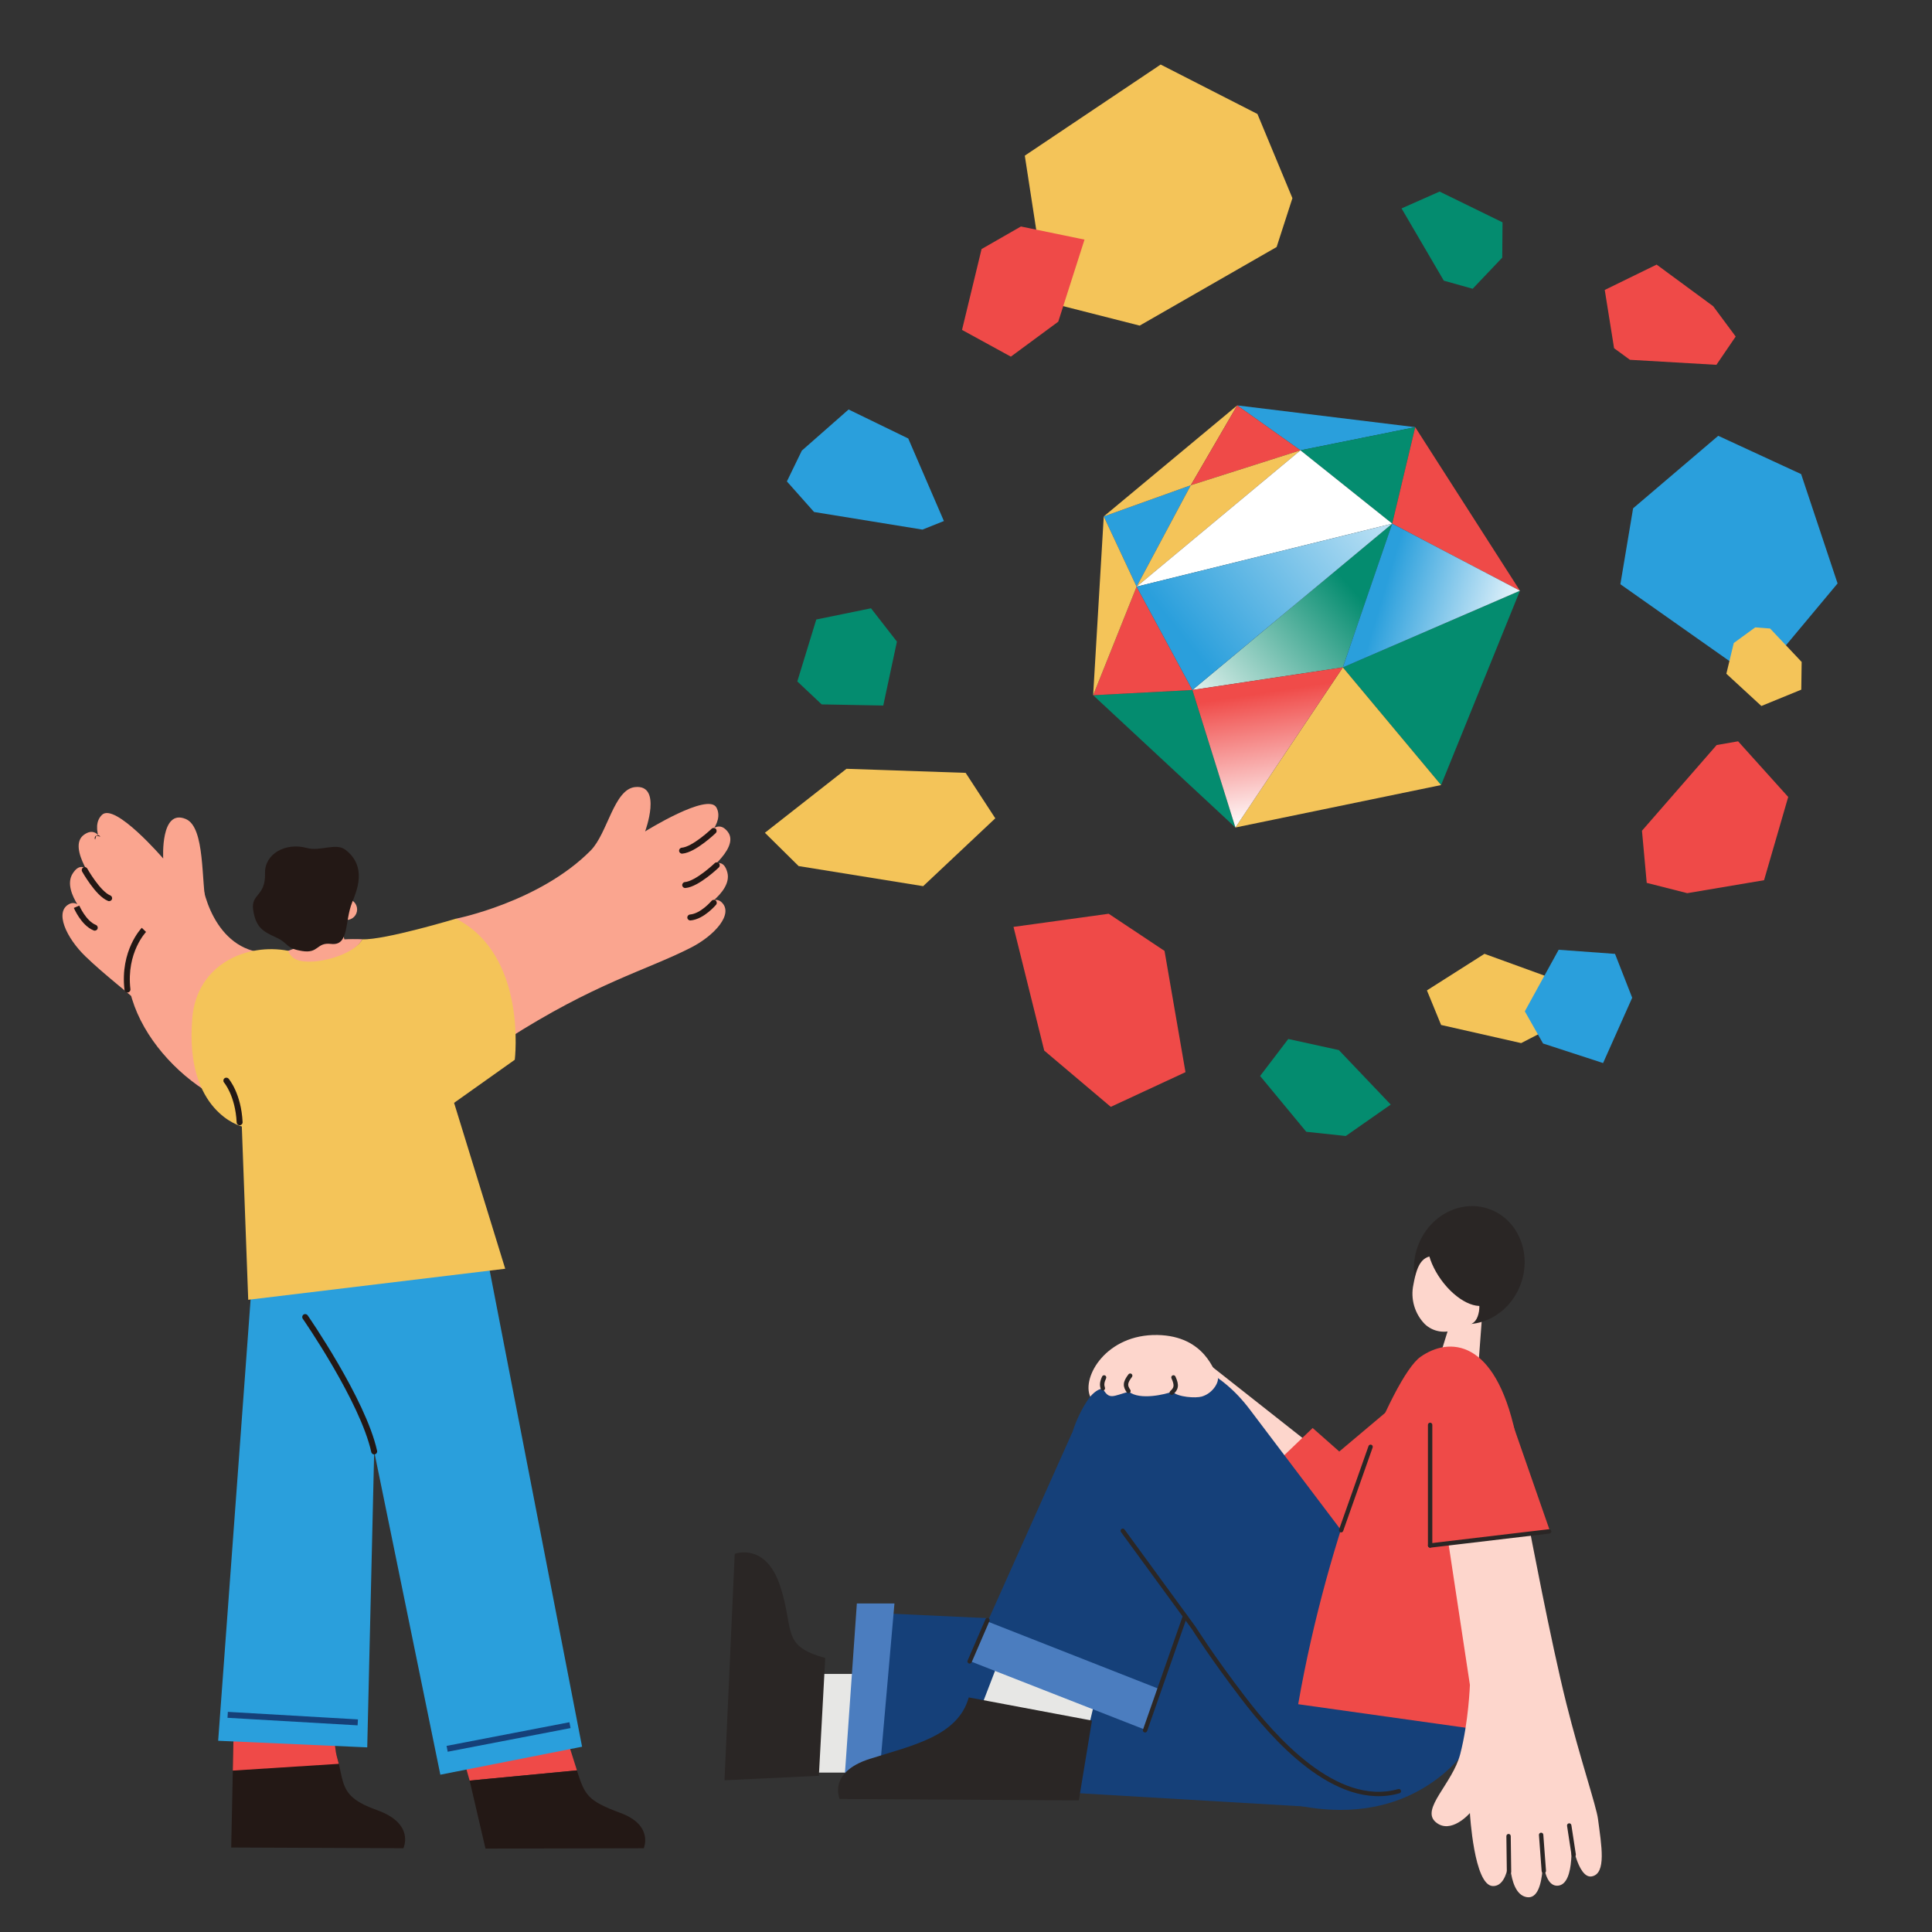 <svg width="300" height="300" viewBox="0 0 300 300" fill="none" xmlns="http://www.w3.org/2000/svg">
<rect x="0" y="0" width="300" height="300" fill="#333333" stroke="none"/>
<path d="M269.517 52.257L266.522 56.648L253.093 55.869L250.633 54.071L249.185 45.022L257.239 41.087L266.024 47.551L269.517 52.257Z" fill="#EF4A48"/>
<path d="M255.702 137.091L254.965 128.994L266.562 115.688L269.892 115.111L277.672 123.752L273.922 136.678L261.998 138.691L255.702 137.091Z" fill="#EF4A48"/>
<path d="M270.87 104.288L274.534 103.541L285.338 90.597L279.68 73.618L266.807 67.671L253.587 78.931L251.611 90.72L270.87 104.288Z" fill="#2A9FDC"/>
<path d="M217.632 32.362L224.195 43.582L228.675 44.838L233.268 40.003L233.312 34.523L223.538 29.747L217.632 32.362Z" fill="#048C6F"/>
<path d="M198.233 38.358L176.969 50.56L162.636 46.913L159.13 24.17L180.227 10.023L195.255 17.7L200.686 30.772L198.233 38.358Z" fill="#F4C459"/>
<path d="M274.863 97.598L279.76 102.786L279.702 107.089L273.505 109.626L268.068 104.617L269.22 99.844L272.55 97.419L274.863 97.598Z" fill="#F4C459"/>
<path d="M180.828 147.656L172.154 141.887L157.378 143.927L162.148 163.135L172.482 171.872L184.082 166.485L180.828 147.656Z" fill="#EF4A48"/>
<path d="M202.837 175.742L208.97 176.397L215.952 171.518L207.896 163.056L200.044 161.333L195.669 167.076L202.837 175.742Z" fill="#048C6F"/>
<path d="M118.773 129.312L124.009 134.484L143.347 137.603L154.548 127.067L149.946 120.01L131.441 119.378L118.773 129.312Z" fill="#F4C459"/>
<path d="M246.054 156.89L243.182 152.716L230.507 148.11L221.573 153.788L223.773 159.154L236.205 161.972L246.054 156.89Z" fill="#F4C459"/>
<path d="M123.805 105.812L127.591 109.377L137.152 109.554L139.273 99.628L135.25 94.455L126.752 96.196L123.805 105.812Z" fill="#048C6F"/>
<path d="M122.187 74.753L126.407 79.502L143.244 82.237L146.569 80.908L141.034 68.089L131.769 63.586L124.508 69.971L122.187 74.753Z" fill="#2A9FDC"/>
<path d="M152.418 38.673L158.527 35.17L168.402 37.207L164.326 49.95L156.964 55.38L149.382 51.228L152.418 38.673Z" fill="#EF4A48"/>
<path d="M236.773 157.038L239.605 162.033L248.926 165.07L253.447 154.928L250.78 148.117L242.028 147.479L236.773 157.038Z" fill="#2A9FDC"/>
<path d="M216.183 81.313L185.156 107.141L208.515 103.632L216.183 81.313Z" fill="url(#paint0_linear_4414_30681)"/>
<path d="M184.903 75.349L171.388 80.191L176.49 91.095L184.903 75.349Z" fill="#2A9FDC"/>
<path d="M169.743 107.953L191.835 128.494L185.155 107.141L169.743 107.953Z" fill="#048C6F"/>
<path d="M219.754 66.331L192.115 62.947L201.932 69.926L219.754 66.331Z" fill="#2A9FDC"/>
<path d="M208.514 103.632L223.771 121.902L236.019 91.724L208.514 103.632Z" fill="#048C6F"/>
<path d="M192.116 62.947L171.389 80.191L184.905 75.349L192.116 62.947Z" fill="#F4C459"/>
<path d="M201.932 69.925L192.116 62.947L184.904 75.349L201.932 69.925Z" fill="#EF4A48"/>
<path d="M216.181 81.313L219.754 66.33L201.932 69.926L216.181 81.313Z" fill="#048C6F"/>
<path d="M236.019 91.724L219.754 66.33L216.182 81.313L236.019 91.724Z" fill="#EF4A48"/>
<path d="M208.514 103.633L236.019 91.724L216.181 81.313L208.514 103.633Z" fill="url(#paint1_linear_4414_30681)"/>
<path d="M191.835 128.494L223.772 121.902L208.515 103.632L191.835 128.494Z" fill="#F4C459"/>
<path d="M185.156 107.141L191.836 128.494L208.515 103.632L185.156 107.141Z" fill="url(#paint2_linear_4414_30681)"/>
<path d="M176.491 91.095L169.743 107.953L185.155 107.141L176.491 91.095Z" fill="url(#paint3_linear_4414_30681)"/>
<path d="M171.389 80.191L169.743 107.953L176.491 91.094L171.389 80.191Z" fill="#F4C459"/>
<path d="M184.904 75.349L201.932 69.926L176.491 91.095L184.904 75.349Z" fill="#F4C459"/>
<path d="M216.185 81.313L201.933 69.926L176.492 91.095L216.185 81.313Z" fill="white"/>
<path d="M216.184 81.313L185.156 107.141L176.49 91.095L216.184 81.313Z" fill="url(#paint4_linear_4414_30681)"/>
<path d="M53.822 142.85C54.723 142.85 55.454 142.119 55.454 141.217C55.454 140.315 54.723 139.584 53.822 139.584C52.92 139.584 52.189 140.315 52.189 141.217C52.189 142.119 52.92 142.85 53.822 142.85Z" fill="#FAA58F"/>
<path d="M72.927 276.49L70.186 266.856L86.173 264.13L89.585 274.896L72.927 276.49Z" fill="#EF4A48"/>
<path d="M72.927 276.49L75.384 287.048L99.957 286.994C99.957 286.994 101.552 283.436 96.338 281.511C91.125 279.586 90.817 278.7 89.577 274.904L72.927 276.49Z" fill="#231815"/>
<path d="M36.256 269.921L35.902 286.879L62.631 286.994C62.631 286.994 64.51 283.182 58.496 281.057C52.481 278.931 53.56 276.767 52.243 272.493C51.711 270.768 51.542 264.23 51.542 264.23L36.256 269.921Z" fill="#231815"/>
<path d="M51.542 264.23C51.542 264.23 51.819 270.738 52.243 272.493C52.366 272.994 52.482 273.456 52.605 273.887L36.148 274.935L36.256 269.921L51.542 264.23Z" fill="#EF4A48"/>
<path d="M78.633 161.447C92.433 152.599 100.188 150.758 107.273 147.154C110.946 145.283 114.003 141.895 112.024 140.077C110.546 138.714 107.812 141.91 107.812 141.91C107.812 141.91 113.811 138.737 112.941 135.465C111.947 131.745 108.52 136.335 108.52 136.335C108.52 136.335 115.035 131.845 113.025 129.181C111.069 126.586 108.952 130.844 108.952 130.844C108.952 130.844 112.594 127.848 111.246 125.392C109.937 123.005 100.173 129.104 100.173 129.104C100.173 129.104 102.891 121.757 98.602 122.219C95.313 122.573 94.359 129.404 91.709 132.076C83.778 140.093 70.794 142.657 70.794 142.657" fill="#FAA58F"/>
<path fill-rule="evenodd" clip-rule="evenodd" d="M111.149 128.706C111.326 128.89 111.32 129.183 111.136 129.36L110.839 129.052C111.136 129.36 111.136 129.36 111.136 129.36L111.133 129.363L111.126 129.37L111.098 129.396C111.075 129.418 111.04 129.45 110.996 129.491C110.907 129.573 110.779 129.69 110.62 129.83C110.301 130.11 109.856 130.486 109.348 130.868C108.843 131.249 108.268 131.642 107.691 131.952C107.123 132.257 106.515 132.504 105.95 132.552C105.695 132.574 105.471 132.386 105.449 132.131C105.428 131.877 105.616 131.653 105.871 131.631C106.249 131.599 106.725 131.422 107.254 131.138C107.774 130.858 108.307 130.494 108.792 130.129C109.276 129.765 109.703 129.405 110.009 129.136C110.162 129.001 110.285 128.89 110.368 128.812C110.41 128.774 110.442 128.744 110.464 128.723L110.488 128.701L110.494 128.695L110.495 128.694C110.495 128.694 110.495 128.694 110.495 128.694C110.679 128.517 110.972 128.522 111.149 128.706Z" fill="#231815"/>
<path fill-rule="evenodd" clip-rule="evenodd" d="M110.98 134.03C111.164 133.853 111.457 133.859 111.634 134.043C111.811 134.227 111.805 134.52 111.621 134.697L111.3 134.363C111.621 134.697 111.621 134.697 111.621 134.697L111.618 134.699L111.611 134.706L111.583 134.732C111.56 134.755 111.525 134.787 111.481 134.828C111.392 134.91 111.264 135.027 111.104 135.167C110.786 135.447 110.34 135.823 109.833 136.205C109.328 136.585 108.753 136.978 108.176 137.288C107.608 137.594 107 137.841 106.434 137.889C106.18 137.911 105.956 137.722 105.934 137.468C105.913 137.213 106.101 136.99 106.355 136.968C106.734 136.935 107.21 136.758 107.738 136.474C108.259 136.194 108.792 135.831 109.277 135.466C109.76 135.102 110.188 134.742 110.494 134.472C110.647 134.338 110.769 134.226 110.853 134.149C110.895 134.11 110.927 134.08 110.949 134.06L110.973 134.037L110.978 134.032L110.98 134.03C110.98 134.03 110.98 134.03 110.98 134.03Z" fill="#231815"/>
<path fill-rule="evenodd" clip-rule="evenodd" d="M110.483 139.889C110.647 139.693 110.938 139.667 111.134 139.83C111.33 139.993 111.357 140.285 111.194 140.481L110.838 140.185C111.194 140.481 111.194 140.481 111.194 140.481L111.193 140.482L111.191 140.484L111.186 140.49L111.169 140.511C111.153 140.528 111.132 140.553 111.104 140.584C111.048 140.647 110.968 140.735 110.865 140.84C110.661 141.051 110.368 141.334 110.012 141.623C109.316 142.189 108.313 142.832 107.228 142.925C106.973 142.947 106.749 142.759 106.728 142.504C106.706 142.25 106.894 142.026 107.149 142.004C107.95 141.935 108.772 141.439 109.429 140.906C109.75 140.645 110.016 140.388 110.201 140.197C110.294 140.102 110.366 140.023 110.414 139.969C110.438 139.942 110.456 139.921 110.468 139.908L110.48 139.893L110.483 139.889C110.483 139.889 110.483 139.889 110.483 139.889Z" fill="#231815"/>
<path d="M23.742 157.52C19.669 153.947 16.303 151.436 13.269 148.51C10.304 145.645 8.371 141.518 10.797 140.355C12.614 139.485 14.293 143.335 14.293 143.335C14.293 143.335 9.48 138.553 11.267 135.673C13.3 132.408 15.241 137.798 15.241 137.798C15.241 137.798 10.32 131.607 13.023 129.635C15.649 127.725 16.434 132.415 16.434 132.415C16.434 132.415 13.824 128.488 15.834 126.532C17.843 124.576 25.344 133.309 25.344 133.309C25.344 133.309 24.882 125.492 28.856 127.179C31.905 128.472 31.204 136.982 32.044 140.655C32.352 142.01 32.152 142.48 32.968 143.597" fill="#FAA58F"/>
<path d="M31.327 136.674C31.843 140.578 34.985 149.904 44.758 147.64C51.18 146.146 53.282 172.328 42.902 172.844C32.521 173.36 18.251 160.4 19.892 148.41C20.893 141.078 31.32 136.666 31.32 136.666L31.327 136.674Z" fill="#FAA58F"/>
<path fill-rule="evenodd" clip-rule="evenodd" d="M13.557 134.878C13.557 134.878 13.557 134.878 13.557 134.878L13.558 134.88L13.562 134.886L13.578 134.915C13.593 134.941 13.615 134.979 13.644 135.028C13.701 135.127 13.786 135.269 13.893 135.443C14.107 135.79 14.411 136.259 14.767 136.749C15.124 137.239 15.529 137.743 15.944 138.163C16.367 138.589 16.771 138.899 17.123 139.041C17.36 139.136 17.474 139.406 17.379 139.642C17.283 139.879 17.014 139.994 16.777 139.898C16.251 139.686 15.742 139.272 15.287 138.814C14.827 138.348 14.392 137.805 14.019 137.292C13.646 136.779 13.329 136.289 13.106 135.929C12.995 135.748 12.906 135.599 12.845 135.495C12.815 135.443 12.791 135.402 12.775 135.373L12.757 135.341L12.752 135.332L12.75 135.329C12.75 135.329 12.75 135.328 13.153 135.103L12.75 135.329C12.626 135.106 12.705 134.824 12.928 134.699C13.151 134.575 13.433 134.655 13.557 134.878Z" fill="#231815"/>
<path fill-rule="evenodd" clip-rule="evenodd" d="M22.348 144.39C22.68 144.712 22.68 144.712 22.68 144.712L22.68 144.712L22.676 144.717C22.671 144.721 22.664 144.729 22.654 144.74C22.634 144.762 22.602 144.797 22.562 144.844C22.482 144.939 22.365 145.083 22.226 145.276C21.947 145.661 21.579 146.238 21.23 146.995C20.534 148.506 19.916 150.737 20.251 153.6C20.28 153.854 20.099 154.083 19.845 154.113C19.592 154.143 19.362 153.961 19.332 153.708C18.975 150.649 19.635 148.248 20.39 146.608C20.767 145.789 21.168 145.16 21.477 144.733C21.631 144.52 21.763 144.357 21.858 144.246C21.905 144.19 21.943 144.147 21.97 144.117C21.984 144.102 21.995 144.091 22.003 144.083L22.012 144.073L22.015 144.069L22.016 144.068L22.017 144.068C22.017 144.068 22.017 144.068 22.348 144.39Z" fill="#231815"/>
<path fill-rule="evenodd" clip-rule="evenodd" d="M12.316 140.622C12.316 140.622 12.316 140.622 12.316 140.622L11.89 140.802C12.316 140.622 12.316 140.622 12.316 140.622L12.318 140.626L12.326 140.644C12.333 140.66 12.345 140.686 12.36 140.718C12.39 140.784 12.436 140.88 12.496 140.999C12.618 141.236 12.798 141.559 13.029 141.903C13.502 142.606 14.143 143.322 14.89 143.623C15.126 143.718 15.241 143.988 15.145 144.224C15.05 144.461 14.78 144.576 14.544 144.48C13.534 144.073 12.763 143.164 12.262 142.419C12.005 142.038 11.808 141.682 11.674 141.421C11.607 141.29 11.555 141.182 11.52 141.106C11.502 141.068 11.489 141.038 11.48 141.017L11.469 140.992L11.466 140.985L11.465 140.982L11.465 140.982C11.464 140.981 11.464 140.981 11.89 140.802" fill="#231815"/>
<path d="M74.86 191.211L90.385 271.231L68.376 275.574L58.103 225.38L57.025 271.331L33.876 270.306L39.413 194.984L74.86 191.211Z" fill="#2A9FDC"/>
<path d="M29.849 158.128C30.565 149.603 38.451 146.408 44.758 147.64C45.405 148.887 46.006 149.203 48.169 149.072C50.911 148.91 55.254 147.771 56.263 145.853C59.69 145.999 70.795 142.65 70.795 142.65C81.93 148.302 79.936 164.558 79.936 164.558L70.51 171.25L78.449 197.01L38.544 201.831L37.55 174.916C37.55 174.916 28.633 172.721 29.857 158.128H29.849Z" fill="#F4C459"/>
<path d="M48.662 149.303C46.498 149.434 45.258 148.995 44.766 147.632C48.27 146.292 52.359 145.683 56.271 145.845C55.262 147.762 51.404 149.141 48.662 149.303Z" fill="#FAA58F"/>
<path fill-rule="evenodd" clip-rule="evenodd" d="M69.344 271.1L88.419 267.427L88.594 268.335L69.519 272.008L69.344 271.1Z" fill="#154079"/>
<path fill-rule="evenodd" clip-rule="evenodd" d="M35.382 265.817L55.581 266.988L55.527 267.911L35.328 266.74L35.382 265.817Z" fill="#154079"/>
<path d="M52.528 141.949L53.822 147.324L47.361 147.909L47.407 141.071L52.528 141.949Z" fill="#FAA58F"/>
<path d="M53.575 131.915C52.143 130.852 49.686 132.238 47.661 131.676C44.319 130.759 41.069 132.608 41.154 135.596C41.254 139.254 38.936 138.73 39.313 141.287C39.729 144.113 40.961 144.675 42.801 145.53C45.019 146.554 44.242 147.232 46.891 147.671C49.532 148.109 49.101 146.292 51.396 146.569C54.26 146.916 53.467 143.15 54.692 140.093C55.354 138.43 57.11 134.541 53.575 131.907V131.915Z" fill="#231815"/>
<path fill-rule="evenodd" clip-rule="evenodd" d="M47.128 204.131C47.338 203.985 47.626 204.037 47.772 204.247L47.392 204.511L47.012 204.774C46.866 204.564 46.919 204.276 47.128 204.131ZM47.392 204.511C47.012 204.774 47.012 204.774 47.012 204.774L47.018 204.783L47.037 204.81C47.054 204.834 47.079 204.871 47.111 204.919C47.177 205.014 47.273 205.156 47.397 205.339C47.644 205.706 47.999 206.239 48.431 206.904C49.295 208.233 50.465 210.089 51.69 212.192C54.148 216.414 56.791 221.576 57.652 225.479C57.707 225.729 57.954 225.886 58.203 225.831C58.453 225.776 58.61 225.53 58.555 225.28C57.66 221.221 54.947 215.948 52.489 211.727C51.255 209.607 50.076 207.739 49.206 206.4C48.771 205.73 48.413 205.193 48.163 204.822C48.039 204.637 47.941 204.494 47.874 204.396C47.841 204.348 47.816 204.311 47.798 204.285L47.779 204.257L47.772 204.247C47.772 204.247 47.772 204.247 47.392 204.511Z" fill="#231815"/>
<path fill-rule="evenodd" clip-rule="evenodd" d="M34.844 167.451C35.037 167.284 35.329 167.305 35.496 167.498L35.147 167.8C35.496 167.498 35.496 167.498 35.497 167.498L35.497 167.498L35.498 167.499L35.5 167.502L35.506 167.509C35.511 167.515 35.518 167.523 35.526 167.533C35.543 167.554 35.566 167.583 35.594 167.62C35.651 167.695 35.73 167.804 35.825 167.947C36.014 168.233 36.264 168.656 36.519 169.218C37.03 170.341 37.562 172.015 37.672 174.246C37.685 174.501 37.489 174.718 37.234 174.731C36.979 174.744 36.762 174.547 36.749 174.292C36.644 172.188 36.144 170.627 35.677 169.6C35.443 169.086 35.218 168.705 35.053 168.456C34.971 168.331 34.904 168.24 34.859 168.181C34.837 168.152 34.82 168.13 34.809 168.117C34.804 168.111 34.8 168.107 34.798 168.104L34.797 168.102C34.63 167.909 34.651 167.618 34.844 167.451Z" fill="#231815"/>
<path fill-rule="evenodd" clip-rule="evenodd" d="M14.946 129.74C15.169 129.616 15.45 129.695 15.575 129.918C15.575 129.918 15.575 129.918 15.575 129.918M14.946 129.74C14.723 129.864 14.643 130.146 14.767 130.369L14.946 129.74ZM14.767 130.369L15.171 130.144L14.767 130.369Z" fill="#231815"/>
<path d="M127.702 259.926H134.998V275.248H125.27L127.702 259.926Z" fill="#E7E7E5"/>
<path d="M184.857 209.58L205.531 225.876L191.181 229.037L184.857 209.58Z" fill="#FDD6CC"/>
<path d="M221.826 213.715L207.963 225.389L203.828 221.741L192.154 232.929L198.593 237.615L217.629 237.276L221.826 213.715Z" fill="#EF4A48"/>
<path d="M225.4 204.734L223.432 211.08L229.559 212.08L230.099 204.858L225.4 204.734Z" fill="#FDD6CC"/>
<path d="M166.04 224.17C169.502 209.387 184.595 206.288 194.084 218.882C204.877 233.194 214.258 245.532 214.258 245.532L193.984 264.324L173.454 241.006L166.04 224.17Z" fill="#154079"/>
<path d="M127.153 275.744L112.5 276.438L114.086 241.284C114.086 241.284 118.893 239.408 121.151 246.308C123.409 253.209 121.217 255.547 128.141 257.456L127.153 275.744Z" fill="#2A2625"/>
<path d="M196.026 253.25L135.031 250.416L133.296 276.438L205.798 280.702L196.026 253.25Z" fill="#154079"/>
<path d="M131.107 276.707L133.053 248.981H138.89L136.458 276.707H131.107Z" fill="#4B7DBF"/>
<path d="M152.267 265.276L154.699 258.953L170.021 264.06L168.805 269.168L152.267 265.276Z" fill="#E7E7E5"/>
<path d="M169.561 267.169L167.521 279.564L130.385 279.341C130.385 279.341 128.501 275.209 135.059 273.118C141.618 271.027 148.741 269.631 150.427 263.574L169.561 267.169Z" fill="#2A2625"/>
<path d="M166.48 222.476L150.807 257.494L177.804 268.681L191.78 230.504L166.48 222.476Z" fill="#154079"/>
<path d="M231.203 264.076C230.096 268.622 227.527 272.684 223.889 275.645C210.348 286.602 193.039 277.488 193.039 277.488L196.011 247.399L231.203 264.076Z" fill="#154079"/>
<path d="M153.483 251.841L180.236 262.358L178.048 268.682L150.564 257.919L153.483 251.841Z" fill="#4B7DBF"/>
<path fill-rule="evenodd" clip-rule="evenodd" d="M174.142 237.423C174.293 237.312 174.506 237.345 174.616 237.497L185.69 252.662L185.696 252.672L185.704 252.685L185.728 252.722C185.749 252.755 185.781 252.805 185.823 252.871C185.907 253.003 186.033 253.199 186.2 253.453C186.533 253.963 187.029 254.71 187.676 255.656C188.972 257.547 190.876 260.234 193.308 263.414C195.595 266.404 199.149 270.705 203.349 273.906C207.557 277.114 212.341 279.166 217.121 277.805C217.301 277.754 217.489 277.858 217.541 278.039C217.592 278.219 217.487 278.407 217.307 278.458C212.216 279.907 207.204 277.699 202.937 274.446C198.663 271.188 195.065 266.828 192.769 263.827C190.328 260.636 188.417 257.939 187.116 256.039C186.465 255.089 185.967 254.339 185.631 253.825C185.463 253.568 185.336 253.371 185.251 253.237C185.208 253.17 185.176 253.12 185.154 253.085L185.129 253.047L185.128 253.044L174.068 237.897C173.957 237.746 173.99 237.534 174.142 237.423Z" fill="#2A2625"/>
<path d="M220.551 210.708C216.226 213.807 206.214 238.053 201.581 264.629L237.396 269.661C237.396 269.661 239.106 240.127 235.304 222.558C232.133 207.89 225.018 207.543 220.551 210.708Z" fill="#EF4A48"/>
<path d="M225.1 205.172C229.538 206.723 234.501 204.074 236.185 199.256C237.869 194.437 235.637 189.274 231.199 187.723C226.761 186.171 221.798 188.82 220.114 193.638C218.429 198.457 220.662 203.62 225.1 205.172Z" fill="#2A2625"/>
<path d="M223.831 195.106C221 194.602 220.103 195.991 219.472 199.486C219.242 200.568 219.281 201.689 219.586 202.752C219.891 203.816 220.454 204.788 221.224 205.585C221.841 206.18 222.624 206.577 223.471 206.724C224.318 206.872 225.189 206.763 225.973 206.411C227.791 205.643 229.211 206.097 229.651 203.659C230.24 200.18 226.662 195.602 223.831 195.106Z" fill="#FDD6CC"/>
<path fill-rule="evenodd" clip-rule="evenodd" d="M184.118 250.635C184.295 250.697 184.388 250.891 184.326 251.068L178.125 268.793C178.063 268.97 177.869 269.063 177.692 269.002C177.515 268.94 177.422 268.746 177.484 268.569L183.685 250.843C183.747 250.666 183.941 250.573 184.118 250.635Z" fill="#2A2625"/>
<path fill-rule="evenodd" clip-rule="evenodd" d="M153.472 251.253C153.645 251.327 153.724 251.527 153.649 251.699L150.876 258.115C150.802 258.287 150.602 258.366 150.43 258.292C150.258 258.218 150.178 258.018 150.253 257.846L153.026 251.43C153.1 251.258 153.3 251.178 153.472 251.253Z" fill="#2A2625"/>
<path d="M228.247 261.628C228.247 261.628 228.049 267.357 226.738 272.394C225.544 276.961 220.564 280.899 222.926 282.927C225.288 284.956 228.247 281.527 228.247 281.527C228.247 281.527 228.872 292.79 231.806 292.865C234.739 292.941 234.448 286.105 234.448 286.105C234.448 286.105 233.778 294.043 237.083 294.589C240.387 295.135 239.491 285.584 239.491 285.584C239.491 285.584 239.083 293.037 241.909 292.808C244.735 292.579 243.915 285.024 243.915 285.024C243.915 285.024 244.89 291.801 247.179 291.364C249.469 290.926 248.676 286.568 248.131 282.429C247.881 280.478 245.368 273.09 243.229 264.547C240.798 254.865 237.392 236.82 237.392 236.82L224.745 238.523L228.247 261.628Z" fill="#FDD6CC"/>
<path fill-rule="evenodd" clip-rule="evenodd" d="M244.412 288.331C244.226 288.359 244.053 288.232 244.025 288.046L243.331 283.512C243.303 283.326 243.43 283.153 243.616 283.125C243.801 283.096 243.974 283.224 244.003 283.409L244.696 287.944C244.724 288.129 244.597 288.302 244.412 288.331Z" fill="#2A2625"/>
<path fill-rule="evenodd" clip-rule="evenodd" d="M239.748 290.855C239.561 290.869 239.398 290.728 239.384 290.541L238.968 284.939C238.954 284.752 239.094 284.59 239.281 284.576C239.468 284.562 239.631 284.702 239.645 284.889L240.062 290.491C240.075 290.678 239.935 290.841 239.748 290.855Z" fill="#2A2625"/>
<path fill-rule="evenodd" clip-rule="evenodd" d="M234.325 290.994C234.137 290.996 233.983 290.846 233.981 290.659L233.909 285.118C233.906 284.931 234.057 284.777 234.244 284.774C234.432 284.772 234.586 284.922 234.588 285.109L234.66 290.65C234.663 290.837 234.513 290.991 234.325 290.994Z" fill="#2A2625"/>
<path d="M219.636 240.711L240.606 237.535L232.841 215.229C226.98 219.689 221.024 222.964 214.68 221.798L219.636 240.711Z" fill="#EF4A48"/>
<path fill-rule="evenodd" clip-rule="evenodd" d="M222.069 220.915C222.257 220.915 222.409 221.067 222.409 221.255V239.982C222.409 240.17 222.257 240.322 222.069 240.322C221.882 240.322 221.729 240.17 221.729 239.982V221.255C221.729 221.067 221.882 220.915 222.069 220.915Z" fill="#2A2625"/>
<path fill-rule="evenodd" clip-rule="evenodd" d="M240.891 237.753C240.913 237.939 240.78 238.108 240.593 238.13L222.109 240.319C221.923 240.341 221.754 240.208 221.732 240.022C221.71 239.836 221.843 239.667 222.029 239.645L240.514 237.456C240.7 237.434 240.869 237.567 240.891 237.753Z" fill="#2A2625"/>
<path fill-rule="evenodd" clip-rule="evenodd" d="M212.935 224.337C213.112 224.4 213.205 224.594 213.143 224.77L208.568 237.728C208.506 237.905 208.312 237.997 208.135 237.935C207.958 237.873 207.865 237.679 207.928 237.502L212.502 224.544C212.565 224.367 212.759 224.275 212.935 224.337Z" fill="#2A2625"/>
<path d="M175.298 216.098C172.772 216.791 172.271 217.406 171.247 215.639C170.265 215.639 169.292 216.877 169.292 216.877C167.925 213.816 171.793 207.157 179.721 207.298C187.182 207.431 188.599 213.199 189.027 213.737C189.456 214.275 188.512 216.308 186.604 216.858C185.669 217.127 182.921 216.962 182.04 216.096C181.015 216.501 176.987 217.482 175.298 216.098Z" fill="#FDD6CC"/>
<path fill-rule="evenodd" clip-rule="evenodd" d="M175.705 213.341C175.854 213.455 175.882 213.668 175.768 213.817C175.347 214.367 175.205 214.706 175.188 214.962C175.172 215.205 175.265 215.439 175.51 215.804C175.615 215.959 175.574 216.171 175.418 216.275C175.263 216.38 175.052 216.339 174.947 216.183C174.682 215.79 174.479 215.395 174.51 214.918C174.541 214.454 174.788 213.98 175.229 213.404C175.343 213.255 175.556 213.227 175.705 213.341Z" fill="#2A2625"/>
<path fill-rule="evenodd" clip-rule="evenodd" d="M171.587 213.578C171.757 213.656 171.831 213.858 171.752 214.029C171.45 214.679 171.426 215.064 171.571 215.46C171.636 215.637 171.545 215.832 171.369 215.896C171.193 215.961 170.998 215.87 170.934 215.694C170.705 215.069 170.79 214.488 171.136 213.743C171.215 213.572 171.417 213.499 171.587 213.578Z" fill="#2A2625"/>
<path fill-rule="evenodd" clip-rule="evenodd" d="M182.074 213.573C181.903 213.651 181.828 213.852 181.905 214.023C182.193 214.654 182.256 215.016 182.215 215.269C182.176 215.509 182.033 215.717 181.712 216.017C181.575 216.145 181.568 216.36 181.697 216.497C181.825 216.634 182.04 216.641 182.177 216.513C182.523 216.188 182.809 215.85 182.885 215.377C182.96 214.918 182.824 214.401 182.523 213.741C182.446 213.57 182.244 213.495 182.074 213.573Z" fill="#2A2625"/>
<path d="M223.776 198.723C226.134 201.991 229.458 203.62 231.201 202.363C232.944 201.105 232.445 197.437 230.087 194.169C227.729 190.901 224.405 189.272 222.662 190.529C220.919 191.787 221.418 195.455 223.776 198.723Z" fill="#2A2625"/>
<defs>
<linearGradient id="paint0_linear_4414_30681" x1="211.086" y1="92.648" x2="186.455" y2="114.678" gradientUnits="userSpaceOnUse">
<stop stop-color="#048C6F"/>
<stop offset="1" stop-color="white"/>
</linearGradient>
<linearGradient id="paint1_linear_4414_30681" x1="214.495" y1="93.113" x2="236.297" y2="99.617" gradientUnits="userSpaceOnUse">
<stop stop-color="#2A9FDC"/>
<stop offset="1" stop-color="white"/>
</linearGradient>
<linearGradient id="paint2_linear_4414_30681" x1="197.153" y1="107.429" x2="200.247" y2="127.345" gradientUnits="userSpaceOnUse">
<stop stop-color="#F04B49"/>
<stop offset="1" stop-color="white"/>
</linearGradient>
<linearGradient id="paint3_linear_4414_30681" x1="3247.5" y1="81075.7" x2="-1546.91" y2="86825.6" gradientUnits="userSpaceOnUse">
<stop stop-color="#EF4A48"/>
<stop offset="1" stop-color="white"/>
</linearGradient>
<linearGradient id="paint4_linear_4414_30681" x1="182.684" y1="97.647" x2="223.701" y2="65.188" gradientUnits="userSpaceOnUse">
<stop stop-color="#2A9FDC"/>
<stop offset="1" stop-color="white"/>
</linearGradient>
</defs>
</svg>
